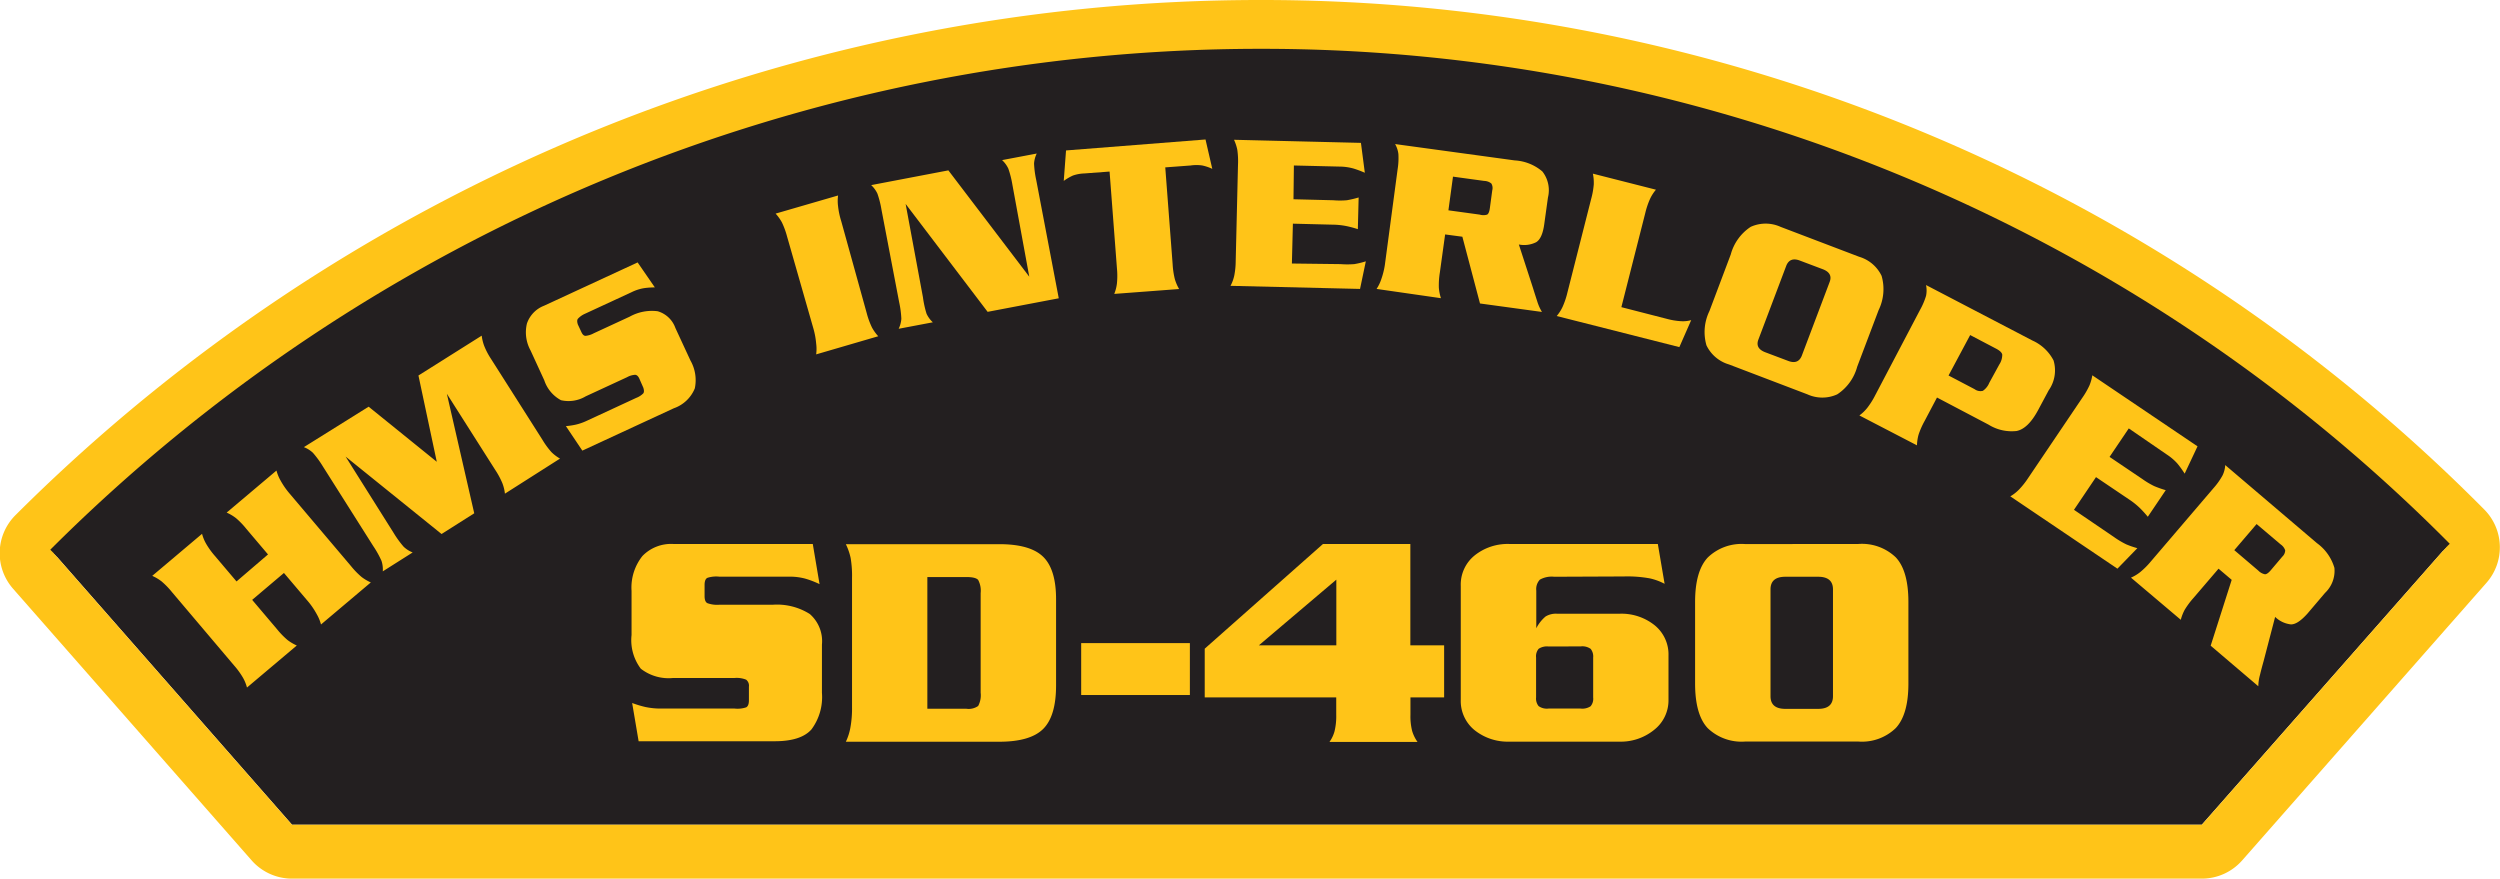 <svg id="Layer_1" data-name="Layer 1" xmlns="http://www.w3.org/2000/svg" viewBox="0 0 250.93 88.19"><defs><style>.cls-1{fill:#231f20;}.cls-2{fill:#ffc418;}.cls-3{fill:none;stroke:#231f20;}</style></defs><title>SD-460</title><path class="cls-1" d="M5.4,55.53a171.41,171.41,0,0,1,121-50.13A167.4,167.4,0,0,1,245.53,54.93L221,82.78H29.31Z"/><path class="cls-2" d="M5.4,55.53a171.41,171.41,0,0,1,121-50.13A167.4,167.4,0,0,1,245.53,54.92L221,82.78H29.31ZM92.56,3.29a177,177,0,0,0-91,48.41,5.4,5.4,0,0,0-.25,7.39L25.25,86.35a5.4,5.4,0,0,0,4.06,1.84H221a5.39,5.39,0,0,0,4.05-1.83l24.52-27.86a5.39,5.39,0,0,0-.24-7.38A172.77,172.77,0,0,0,126.45,0,176.66,176.66,0,0,0,92.56,3.29"/><path class="cls-3" d="M5.4,55.53a171.42,171.42,0,0,1,121-50.13A167.4,167.4,0,0,1,245.53,54.93"/><path class="cls-2" d="M26.9,55.65l-2.17-2.56A7.91,7.91,0,0,0,23.68,52a4.58,4.58,0,0,0-.93-.55l5-4.22a4.11,4.11,0,0,0,.41,1A7.84,7.84,0,0,0,29,49.46l6.24,7.37a8,8,0,0,0,1.05,1.08,4.53,4.53,0,0,0,.93.55l-5,4.22a4.14,4.14,0,0,0-.41-1A7.85,7.85,0,0,0,31,60.46l-2.5-2.95-3.19,2.7,2.5,2.95a8,8,0,0,0,1.05,1.08,4.53,4.53,0,0,0,.93.55l-5,4.22a4.13,4.13,0,0,0-.41-1,7.85,7.85,0,0,0-.88-1.21l-6.24-7.37a7.94,7.94,0,0,0-1.05-1.08,4.53,4.53,0,0,0-.93-.55l5-4.22a4.11,4.11,0,0,0,.41,1,7.88,7.88,0,0,0,.88,1.22l2.17,2.56Z"/><path class="cls-2" d="M42,37.69l6.35-4a4.49,4.49,0,0,0,.24,1A7.1,7.1,0,0,0,49.27,36l5.18,8.15a7.92,7.92,0,0,0,.9,1.23,4.05,4.05,0,0,0,.86.65l-5.53,3.52a4.11,4.11,0,0,0-.26-1.06,7.91,7.91,0,0,0-.71-1.32l-4.86-7.65,2.75,12-3.28,2.08-9.63-7.77,4.82,7.66a10,10,0,0,0,1,1.38,2.77,2.77,0,0,0,.91.58l-3,1.9a2.74,2.74,0,0,0-.13-1.06,9.82,9.82,0,0,0-.82-1.47l-5.06-8a9.89,9.89,0,0,0-1-1.37,2.77,2.77,0,0,0-.91-.57L37,40.82l6.84,5.53Z"/><path class="cls-2" d="M65.73,28.85a7,7,0,0,0-1.13.08,4.48,4.48,0,0,0-1.17.38L58.7,31.5A2.11,2.11,0,0,0,58,32c-.09.13-.08.32,0,.57l.35.75q.17.38.41.39a2.12,2.12,0,0,0,.84-.26l3.61-1.67a4.58,4.58,0,0,1,2.8-.54,2.68,2.68,0,0,1,1.78,1.68l1.51,3.26a4,4,0,0,1,.44,2.8,3.52,3.52,0,0,1-2.11,2l-9.18,4.25L56.8,42.77a7.52,7.52,0,0,0,1-.15,5.54,5.54,0,0,0,1.13-.4l4.92-2.28a2,2,0,0,0,.72-.46c.09-.13.08-.32,0-.57L64.17,38c-.11-.24-.24-.36-.41-.38a1.86,1.86,0,0,0-.82.24l-4.15,1.92a3.37,3.37,0,0,1-2.48.39,3.52,3.52,0,0,1-1.68-2l-1.38-3a3.77,3.77,0,0,1-.36-2.7,2.93,2.93,0,0,1,1.71-1.78L64,26.34Z"/><path class="cls-2" d="M81.92,35.57a4.11,4.11,0,0,0,0-1.09A7.9,7.9,0,0,0,81.65,33L79,23.74a8.06,8.06,0,0,0-.52-1.42,4.58,4.58,0,0,0-.63-.88l6.27-1.82a4.12,4.12,0,0,0,0,1.09,7.8,7.8,0,0,0,.31,1.47L87,31.45a8,8,0,0,0,.52,1.42,4.51,4.51,0,0,0,.63.88Z"/><path class="cls-2" d="M90.9,20.47l1.74,9.38A9.8,9.8,0,0,0,93,31.49a2.72,2.72,0,0,0,.63.86L90.2,33a2.74,2.74,0,0,0,.27-1,9.78,9.78,0,0,0-.22-1.67l-1.77-9.26a9.78,9.78,0,0,0-.41-1.63,2.72,2.72,0,0,0-.63-.86l7.75-1.48,8.12,10.67-1.69-9.21a9.91,9.91,0,0,0-.41-1.63,2.75,2.75,0,0,0-.63-.86l3.48-.66a2.72,2.72,0,0,0-.27,1,9.8,9.8,0,0,0,.22,1.67l2.26,11.86-7.14,1.36Z"/><path class="cls-2" d="M121,14l.68,2.95a4.66,4.66,0,0,0-1-.34,4,4,0,0,0-1.17,0l-2.55.19.74,9.72a8,8,0,0,0,.22,1.49,4.5,4.5,0,0,0,.43,1l-6.51.49a4.07,4.07,0,0,0,.27-1.06,7.81,7.81,0,0,0,0-1.5l-.74-9.72-2.55.19a3.86,3.86,0,0,0-1.13.21,5.15,5.15,0,0,0-.92.54l.23-3.06Z"/><path class="cls-2" d="M134.55,26.51a8.77,8.77,0,0,0,1.38,0,8.24,8.24,0,0,0,1.16-.28L136.51,29l-13-.31a4.12,4.12,0,0,0,.37-1,7.85,7.85,0,0,0,.15-1.49l.23-9.66a8,8,0,0,0-.07-1.51,4.53,4.53,0,0,0-.33-1l12.74.31.39,3a10.51,10.51,0,0,0-1.12-.42,5.34,5.34,0,0,0-1.42-.2l-4.58-.11L129.83,20l4,.1a8.19,8.19,0,0,0,1.35,0,10.38,10.38,0,0,0,1.19-.28L136.29,23a11.49,11.49,0,0,0-1.11-.3,7.45,7.45,0,0,0-1.41-.15l-4-.1-.1,4Z"/><path class="cls-2" d="M145.05,23.53l-.53,3.83a8.08,8.08,0,0,0-.1,1.51,4.54,4.54,0,0,0,.21,1.06L138.17,29a4.12,4.12,0,0,0,.48-1A7.87,7.87,0,0,0,139,26.6L140.28,17a7.09,7.09,0,0,0,.08-1.54,2.68,2.68,0,0,0-.33-1l12,1.64a4.68,4.68,0,0,1,2.78,1.11,3.05,3.05,0,0,1,.56,2.62L155,22.5q-.2,1.46-.83,1.82a2.69,2.69,0,0,1-1.72.22l1.42,4.37q.21.68.43,1.35a4.61,4.61,0,0,0,.47,1.05l-6.22-.85-1.77-6.7Zm.33-2.42,3.14.43a1.26,1.26,0,0,0,.75,0q.2-.12.27-.65l.24-1.78a.89.89,0,0,0-.09-.69,1.18,1.18,0,0,0-.71-.26l-3.14-.43Z"/><path class="cls-2" d="M167.29,32a7,7,0,0,0,1.46.24,3,3,0,0,0,1-.11l-1.19,2.71-12.31-3.12a4.09,4.09,0,0,0,.59-.92,7.91,7.91,0,0,0,.48-1.42L159.7,20a8,8,0,0,0,.27-1.49,4.5,4.5,0,0,0-.09-1.08l6.33,1.61a4.11,4.11,0,0,0-.59.92,7.89,7.89,0,0,0-.48,1.42l-2.4,9.45Z"/><path class="cls-2" d="M173.72,25.54a4.82,4.82,0,0,1,2-2.77,3.62,3.62,0,0,1,3,0l7.88,3a3.64,3.64,0,0,1,2.26,1.92,4.81,4.81,0,0,1-.3,3.44l-2.15,5.68a4.82,4.82,0,0,1-2,2.77,3.61,3.61,0,0,1-3,0l-7.87-3a3.64,3.64,0,0,1-2.26-1.92,4.81,4.81,0,0,1,.3-3.44Zm2.77,8.55q-.33.88.7,1.27l2.28.86q1,.39,1.37-.49l2.81-7.44q.33-.88-.7-1.27l-2.28-.86q-1-.39-1.37.49Z"/><path class="cls-2" d="M193.18,42.25a8,8,0,0,0-.61,1.38,4.5,4.5,0,0,0-.16,1.07l-5.78-3a4.14,4.14,0,0,0,.79-.76,7.9,7.9,0,0,0,.8-1.27l4.49-8.55a7.06,7.06,0,0,0,.61-1.42,2.69,2.69,0,0,0,0-1.09L204,34.18a4.42,4.42,0,0,1,2.12,2,3.48,3.48,0,0,1-.49,3l-1.07,2q-1,1.85-2.15,2.08a4.4,4.4,0,0,1-2.82-.64l-5.17-2.72Zm2.4-4.56,2.61,1.37a1,1,0,0,0,.83.17,1.79,1.79,0,0,0,.65-.81l1-1.83a1.78,1.78,0,0,0,.3-1q-.06-.3-.61-.59l-2.61-1.37Z"/><path class="cls-2" d="M212.21,53.92a8.6,8.6,0,0,0,1.19.71,8.3,8.3,0,0,0,1.13.39l-2,2.06-10.75-7.26a4.11,4.11,0,0,0,.86-.67,7.86,7.86,0,0,0,.93-1.17l5.4-8a8,8,0,0,0,.76-1.31,4.55,4.55,0,0,0,.28-1l10.56,7.13-1.29,2.74a10.47,10.47,0,0,0-.72-1,5.32,5.32,0,0,0-1.09-.93L213.67,43l-1.93,2.86,3.32,2.24a8.18,8.18,0,0,0,1.16.69,10.23,10.23,0,0,0,1.16.41l-1.8,2.67a11.32,11.32,0,0,0-.77-.85,7.44,7.44,0,0,0-1.11-.89l-3.32-2.24-2.21,3.28Z"/><path class="cls-2" d="M222.68,57.08,220.18,60a8.09,8.09,0,0,0-.9,1.21,4.56,4.56,0,0,0-.39,1l-5-4.23a4.15,4.15,0,0,0,.93-.56,7.92,7.92,0,0,0,1.06-1.06L222.17,49a7,7,0,0,0,.9-1.26,2.69,2.69,0,0,0,.28-1.06l9.21,7.84A4.67,4.67,0,0,1,234.31,57a3.05,3.05,0,0,1-.94,2.51l-1.76,2.07q-1,1.12-1.68,1.09a2.69,2.69,0,0,1-1.57-.75l-1.16,4.45c-.13.46-.25.91-.36,1.37a4.64,4.64,0,0,0-.17,1.14l-4.78-4.07L224,58.2Zm1.58-1.86,2.42,2.06a1.24,1.24,0,0,0,.66.36c.16,0,.35-.13.58-.4l1.16-1.37a.89.89,0,0,0,.29-.63,1.18,1.18,0,0,0-.46-.6L226.5,52.6Z"/><path class="cls-2" d="M82.26,58.63a9.24,9.24,0,0,0-1.43-.55,6,6,0,0,0-1.64-.2h-7A2.87,2.87,0,0,0,71,58c-.19.1-.28.34-.28.71v1.12c0,.37.09.61.28.71a2.83,2.83,0,0,0,1.18.16h5.36a6.16,6.16,0,0,1,3.74.93,3.61,3.61,0,0,1,1.22,3.07v4.84a5.44,5.44,0,0,1-1.05,3.67q-1.05,1.19-3.69,1.19H64.1l-.65-3.84a10.15,10.15,0,0,0,1.36.41,7.48,7.48,0,0,0,1.61.15h7.32A2.73,2.73,0,0,0,74.89,71c.19-.1.28-.34.28-.71V68.92a.76.76,0,0,0-.28-.7,2.53,2.53,0,0,0-1.15-.17H67.57a4.54,4.54,0,0,1-3.25-.93,4.75,4.75,0,0,1-.93-3.38V59.31a5.08,5.08,0,0,1,1.09-3.5,4,4,0,0,1,3.1-1.21h14Z"/><path class="cls-2" d="M85.52,58a10.74,10.74,0,0,0-.14-2,6.11,6.11,0,0,0-.48-1.38h15.41q3.13,0,4.42,1.29T106,60.24V68.8q0,3.07-1.29,4.36t-4.42,1.29H84.9A5.52,5.52,0,0,0,85.36,73a10.61,10.61,0,0,0,.16-2Zm7.56,13.14H97a1.66,1.66,0,0,0,1.18-.28,2.27,2.27,0,0,0,.25-1.33v-10a2.28,2.28,0,0,0-.25-1.32q-.25-.29-1.18-.29H93.08Z"/><path class="cls-2" d="M108.52,64.55h10.91v5.21H108.52Z"/><path class="cls-2" d="M144.95,64.77V70h-3.38v1.74a6,6,0,0,0,.17,1.63,3.75,3.75,0,0,0,.54,1.1h-8.84a3.31,3.31,0,0,0,.51-1.07,6.39,6.39,0,0,0,.17-1.66V70H120.92V65.11L132.79,54.6h8.77V64.77Zm-10.82-6.59-7.77,6.59h7.77Z"/><path class="cls-2" d="M156,57.89a2.42,2.42,0,0,0-1.44.29,1.38,1.38,0,0,0-.36,1.1v3.78a3.81,3.81,0,0,1,.93-1.18,2,2,0,0,1,1.15-.28h6.29a5.33,5.33,0,0,1,3.5,1.15,3.77,3.77,0,0,1,1.4,3.07v4.4A3.76,3.76,0,0,1,166,73.28a5.3,5.3,0,0,1-3.49,1.16h-11a5.33,5.33,0,0,1-3.5-1.15,3.77,3.77,0,0,1-1.39-3.07V58.82A3.76,3.76,0,0,1,148,55.76a5.3,5.3,0,0,1,3.49-1.16h14.91l.68,4a5.79,5.79,0,0,0-1.5-.55,12.61,12.61,0,0,0-2.59-.19Zm-.56,7a1.51,1.51,0,0,0-1,.23,1.16,1.16,0,0,0-.26.88v4a1.21,1.21,0,0,0,.25.87,1.43,1.43,0,0,0,1,.25h3.22a1.51,1.51,0,0,0,1-.23,1.16,1.16,0,0,0,.26-.88V66a1.22,1.22,0,0,0-.25-.87,1.44,1.44,0,0,0-1-.25Z"/><path class="cls-2" d="M186.52,54.6a4.9,4.9,0,0,1,3.77,1.35q1.26,1.35,1.26,4.48v8.18q0,3.1-1.26,4.46a4.87,4.87,0,0,1-3.77,1.36H175.17a4.9,4.9,0,0,1-3.77-1.35q-1.26-1.35-1.26-4.48V60.43q0-3.1,1.26-4.46a4.87,4.87,0,0,1,3.77-1.36Zm-7.32,3.29q-1.49,0-1.49,1.27V69.88q0,1.27,1.49,1.27h3.29q1.49,0,1.49-1.27V59.16q0-1.27-1.49-1.27Z"/></svg>
